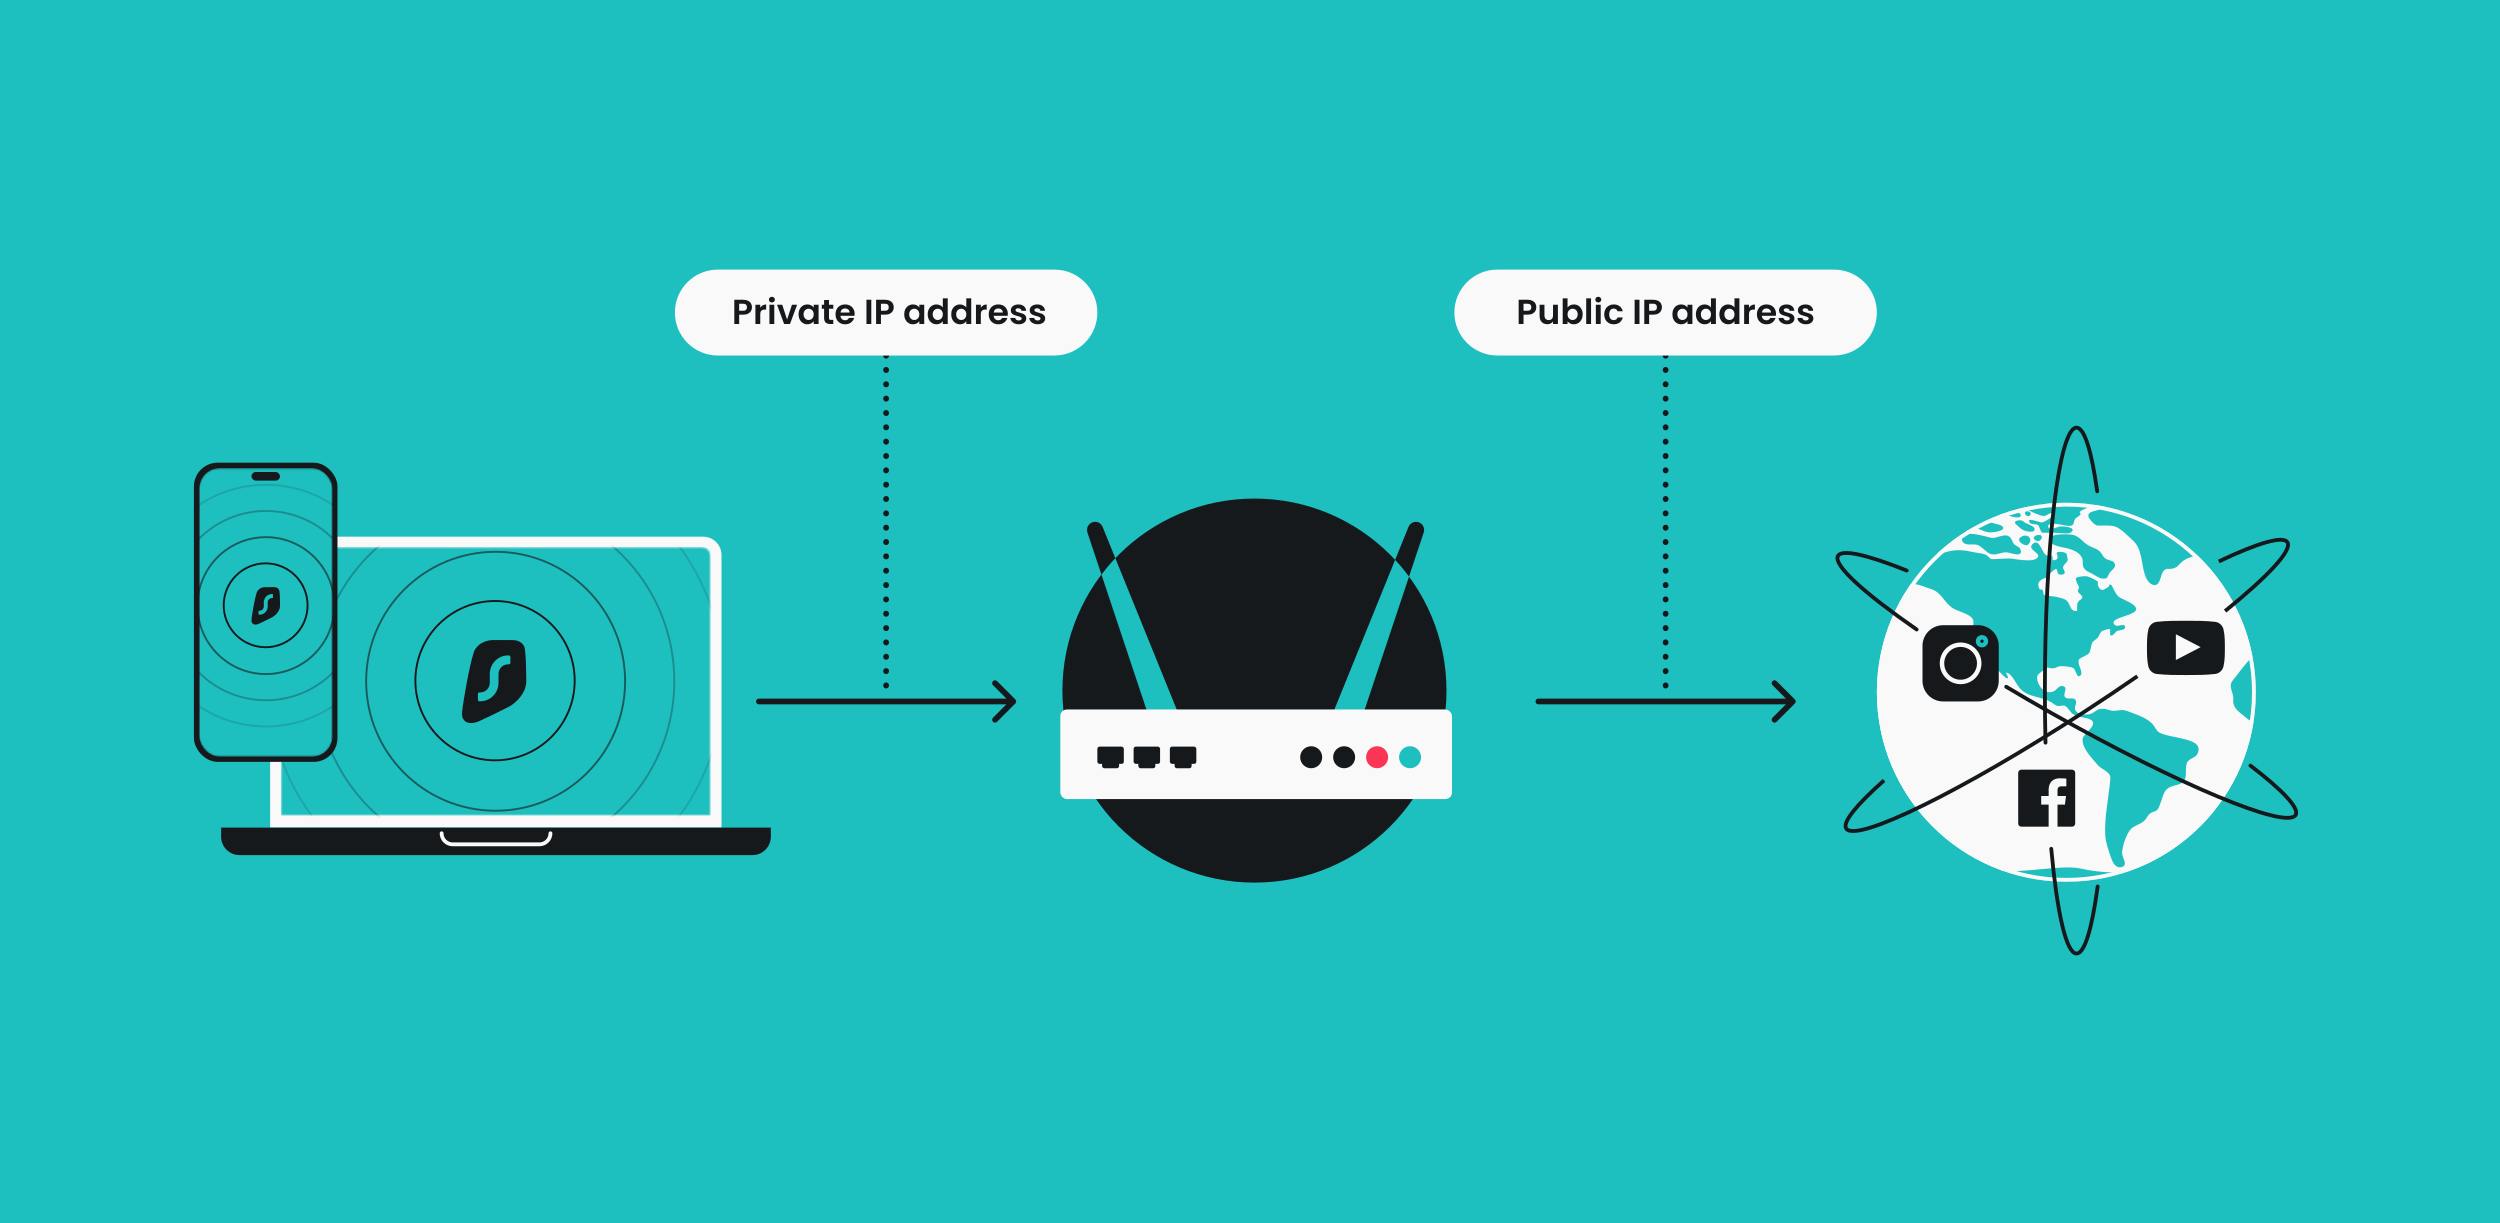 <svg width="1304" height="638" viewBox="0 0 1304 638" fill="none" xmlns="http://www.w3.org/2000/svg">
<rect x="0" y="0" width="1304" height="638" fill="#333333" stroke="none"/>
<rect width="1304" height="638" transform="matrix(1 0 0 -1 0 638)" fill="#1EBFBF"/>
<path d="M115.337 431.686H402.077V436.418C402.077 441.733 397.768 446.041 392.454 446.041H124.96C119.645 446.041 115.337 441.733 115.337 436.418V431.686Z" fill="#16191C"/>
<path d="M230.347 434.635V434.635C230.347 437.824 232.932 440.409 236.121 440.409H281.348C284.537 440.409 287.122 437.824 287.122 434.635V434.635" stroke="#F9F9F9" stroke-width="2" stroke-linecap="round"/>
<path d="M140.895 289.537C140.895 284.222 145.203 279.914 150.517 279.914H366.721C372.035 279.914 376.343 284.222 376.343 289.537V431.512H140.895V289.537Z" fill="#F9F9F9"/>
<mask id="mask0_520_750" style="mask-type:alpha" maskUnits="userSpaceOnUse" x="146" y="285" width="225" height="141">
<path d="M146.554 290.195C146.554 287.538 148.708 285.384 151.366 285.384H365.813C368.47 285.384 370.624 287.538 370.624 290.195V425.428H146.554V290.195Z" fill="#1EBFBF"/>
</mask>
<g mask="url(#mask0_520_750)">
<rect x="146.554" y="285.384" width="224.07" height="140.044" fill="#1EBFBF"/>
<path d="M266.452 333.862C267.519 333.89 268.526 333.911 269.338 334.058C271.04 334.498 272.642 335.443 273.476 337.333C273.476 337.333 273.663 337.669 273.799 338.638C273.935 339.606 274.142 342.294 274.142 342.294C274.428 346.758 274.459 351.401 274.504 355.776C274.431 357.488 273.962 359.097 273.251 360.568C271.513 364.163 268.329 366.934 265.934 368.376C260.007 371.446 254.275 374.181 249.424 376.383C244.287 378.342 241.956 376.376 241.183 374.042C241.027 373.407 240.972 372.753 240.996 372.149C240.996 372.149 241.043 370.701 241.399 368.324C241.754 365.946 244.373 348.826 247.185 340.05C247.895 338.023 250.541 334.215 256.836 333.862H266.452Z" fill="#16191C"/>
<path d="M265.402 341.873C265.859 341.873 266.229 342.25 266.229 342.716V345.667C266.229 346.133 265.859 346.511 265.402 346.511H264.988C262.246 346.511 260.023 348.776 260.023 351.57V356.103C260.023 361.458 255.763 365.8 250.507 365.8H250.093C249.636 365.8 249.266 365.423 249.266 364.957L249.266 362.005C249.266 361.54 249.636 361.162 250.093 361.162H250.507C253.249 361.162 255.472 358.897 255.472 356.103V351.57C255.472 346.214 259.733 341.873 264.988 341.873L265.402 341.873Z" fill="#1EBFBF"/>
<circle opacity="0.3" cx="258.519" cy="355.351" r="93.204" stroke="#16191C"/>
<circle opacity="0.15" cx="258.52" cy="355.35" r="118.875" stroke="#16191C"/>
<circle opacity="0.6" cx="258.52" cy="355.348" r="67.533" stroke="#16191C"/>
<circle cx="258.206" cy="355.033" r="41.548" stroke="#16191C"/>
</g>
<rect x="101.143" y="241.327" width="74.884" height="156.07" rx="12.419" fill="#16191C"/>
<mask id="mask1_520_750" style="mask-type:alpha" maskUnits="userSpaceOnUse" x="103" y="244" width="71" height="151">
<rect x="103.924" y="244.167" width="69.509" height="150.509" rx="10.565" fill="#D9D9D9"/>
</mask>
<g mask="url(#mask1_520_750)">
<rect x="103.924" y="244.167" width="69.509" height="150.509" rx="10.565" fill="#1EBFBF"/>
<path d="M142.492 306.234C142.967 306.247 143.415 306.256 143.777 306.322C144.535 306.521 145.248 306.947 145.619 307.8C145.619 307.8 145.703 307.951 145.763 308.388C145.824 308.825 145.916 310.038 145.916 310.038C146.043 312.052 146.057 314.146 146.077 316.119C146.045 316.892 145.836 317.618 145.519 318.281C144.745 319.903 143.327 321.153 142.261 321.803C139.622 323.188 137.07 324.422 134.909 325.415C132.622 326.299 131.584 325.412 131.24 324.359C131.17 324.073 131.146 323.778 131.157 323.505C131.157 323.505 131.178 322.852 131.336 321.78C131.494 320.707 132.66 312.984 133.912 309.026C134.228 308.111 135.407 306.393 138.21 306.234H142.492Z" fill="#16191C"/>
<path d="M142.024 309.848C142.228 309.848 142.393 310.018 142.393 310.228V311.559C142.393 311.769 142.228 311.94 142.024 311.94H141.84C140.619 311.94 139.629 312.962 139.629 314.222V316.267C139.629 318.683 137.732 320.641 135.392 320.641H135.207C135.004 320.641 134.839 320.471 134.839 320.261L134.839 318.929C134.839 318.719 135.004 318.549 135.207 318.549H135.392C136.613 318.549 137.602 317.527 137.602 316.267V314.222C137.602 311.806 139.5 309.848 141.84 309.848L142.024 309.848Z" fill="#1EBFBF"/>
<circle opacity="0.3" cx="138.723" cy="315.89" r="49.367" stroke="#16191C"/>
<circle opacity="0.15" cx="138.722" cy="315.888" r="63.029" stroke="#16191C"/>
<circle opacity="0.6" cx="138.721" cy="315.888" r="35.706" stroke="#16191C"/>
<circle cx="138.555" cy="315.722" r="21.877" stroke="#16191C"/>
</g>
<rect x="131.171" y="246.195" width="14.881" height="4.494" rx="2.247" fill="#16191C"/>
<circle cx="1077.81" cy="361.078" r="98.837" fill="#F9F9F9"/>
<mask id="mask2_520_750" style="mask-type:alpha" maskUnits="userSpaceOnUse" x="978" y="262" width="199" height="198">
<circle cx="1077.81" cy="361.077" r="98.837" fill="white"/>
</mask>
<g mask="url(#mask2_520_750)">
<path d="M1412.93 427.456C1412.49 425.717 1410.63 427.307 1409.7 427.009C1407.94 426.363 1408.49 424.922 1407.17 424.077C1406.84 423.878 1404.37 422.536 1405.31 424.425C1405.86 425.518 1406.73 426.76 1407.01 427.854C1407.23 428.848 1406.4 429.643 1406.84 430.587C1408.6 434.414 1410.02 430.289 1410.96 429.146C1411.45 428.5 1413.21 428.699 1412.93 427.456ZM1405.64 432.923C1403 432.177 1395.71 437.395 1400.48 438.737C1403.28 439.532 1402.89 438.141 1404.21 436.352C1404.65 435.755 1407.72 433.37 1405.64 432.923ZM1373.21 393.116C1372.72 392.321 1371.51 391.924 1371.02 391.178C1370.69 390.681 1371.13 389.638 1370.96 389.489C1370.58 389.041 1369.65 388.992 1369.48 388.843C1369.76 389.19 1367.84 387.203 1368.17 387.352C1366.3 386.358 1360.16 383.972 1358.02 384.817C1352.86 386.855 1355.82 384.32 1352.04 382.929C1351.49 382.73 1348.8 381.885 1348.91 383.127C1348.97 383.475 1351 384.569 1351.43 385.016C1351.65 385.215 1352.92 386.457 1352.92 386.507C1353.08 386.656 1353.13 387.103 1353.68 387.401C1354.18 387.699 1355.38 387.6 1355.99 387.749C1356.98 388.047 1359.17 388.793 1359.66 389.538C1360.05 390.085 1359.17 391.029 1359.06 390.979C1359.22 391.129 1359.88 391.625 1360.1 391.824C1359.77 391.526 1364.77 393.265 1364.49 393.365C1366.3 393.265 1366.19 391.526 1368.22 391.924C1369.15 392.122 1369.92 393.613 1371.13 394.061C1373.54 395.005 1374.31 394.955 1373.21 393.116ZM1339.75 367.473C1339.26 367.175 1336.29 366.281 1337.88 367.672C1338.87 368.318 1341.56 373.486 1341.61 369.958C1341.67 368.964 1340.68 368.07 1339.75 367.473ZM1337.23 373.288C1338.43 374.58 1342.55 377.661 1343.92 374.977C1346.33 370.306 1337.34 371.101 1337.23 373.288ZM1342.93 380.345C1342.77 379.848 1337.06 381.289 1336.95 381.587C1336.02 383.774 1334.87 385.364 1335.52 387.749C1337.01 392.719 1336.51 387.302 1337.44 387.053C1338.27 386.855 1339.53 389.787 1340.63 388.097C1341.18 387.252 1339.53 385.91 1339.09 385.165C1338.87 384.668 1340.02 384.32 1339.69 383.923C1339.64 383.873 1338.65 383.277 1338.71 383.426C1338.6 383.127 1336.9 383.972 1337.44 382.631C1337.94 381.537 1343.97 383.724 1342.93 380.345ZM1336.57 361.46C1335.96 361.361 1335.03 361.51 1334.87 362.106C1334.43 363.696 1334.04 368.368 1336.68 365.784C1336.46 365.982 1337.28 363.05 1337.34 363.249C1337.23 362.504 1338.32 361.758 1336.57 361.46ZM1334.48 354.254C1333.44 354.95 1333.39 357.783 1335.25 357.832C1336.95 357.832 1335.85 353.161 1334.48 354.254ZM1137.04 384.966C1133.97 384.221 1130.35 383.774 1127.44 382.631C1125.14 381.686 1124.86 380.742 1123.6 378.754C1120.91 374.679 1114.44 372.691 1109.72 370.952C1106.76 369.859 1105.88 370.604 1102.92 370.753C1100.56 370.902 1098.69 369.511 1096.17 369.71C1093.26 369.908 1092.5 371.996 1089.81 372.542C1087.78 372.94 1084.6 372.642 1083.22 371.35C1080.81 369.113 1083.94 366.976 1082.57 365.038C1081.41 363.448 1078.4 365.187 1077.08 363.597C1075.93 362.206 1078.56 359.025 1076.53 358.031C1074.34 356.938 1072.8 359.671 1071.7 360.317C1069.02 361.957 1066.22 360.764 1064.46 358.528C1063.37 357.137 1062.6 355.348 1062.54 353.608C1062.43 351.62 1064.35 350.875 1066 349.483C1067.37 348.39 1067.86 348.142 1068.3 348.191C1068.85 348.241 1069.34 348.788 1071.26 348.539C1073.02 348.34 1072.42 347.744 1074.56 347.496C1075.98 347.346 1080.32 347.694 1081.58 348.589C1082.9 349.533 1083.17 353.956 1085.09 352.415C1086.57 351.173 1084.76 348.241 1084.43 346.8C1083.72 343.57 1084.27 343.818 1087.39 342.178C1089.81 340.936 1089.92 340.787 1090.47 338.401C1091.23 334.873 1090.96 335.121 1093.59 333.183C1095.13 332.04 1094.91 330.5 1096.23 329.307C1096.56 329.058 1099.52 327.965 1100.07 328.114C1101.88 328.611 1099.9 328.81 1100.61 329.655C1100.83 329.903 1100.23 331.295 1101.22 331.494C1102.21 331.692 1103.36 329.704 1103.96 329.307C1105.39 328.462 1108.9 328.909 1108.41 326.772C1107.97 324.884 1104.51 327.269 1103.19 326.077C1097.38 320.809 1126.62 321.256 1107.91 312.758C1104.84 311.367 1104.56 311.069 1102.92 308.186C1102.7 307.838 1101.44 305.105 1101.11 305.055C1099.13 304.558 1100.89 305.503 1099.68 306.149C1097.93 307.093 1096.34 309.081 1094.69 306.248C1093.76 304.608 1094.42 304.161 1094.31 303.664C1094.25 303.316 1093.87 302.968 1092.28 302.173C1089.7 300.831 1088.6 300.285 1086.02 300.632C1082.4 301.129 1082.4 301.378 1083.17 303.614C1083.72 305.105 1084.21 305.204 1084.38 306.447C1084.49 307.143 1083.61 307.441 1083.88 308.534C1084.05 309.18 1085.31 310.075 1085.86 310.82C1086.02 311.019 1086.13 311.267 1086.13 311.466C1086.08 312.659 1084.76 312.758 1084.16 313.702C1082.95 315.641 1083.83 314.547 1083.39 316.982C1083.22 317.927 1084.1 318.473 1082.79 318.672C1080.26 319.07 1079.55 315.392 1078.84 314.348C1078.07 313.205 1077.3 312.659 1076.26 312.311C1075.27 311.913 1074.06 311.715 1072.53 311.317C1072.25 311.218 1071.59 311.168 1070.77 311.069C1069.07 310.87 1066.77 310.621 1066.44 310.423C1065.39 309.727 1066.11 308.882 1065.5 307.938C1065.5 307.888 1065.45 307.888 1065.45 307.838C1065.34 307.689 1065.23 307.59 1065.07 307.54C1064.57 307.341 1064.02 307.739 1063.75 307.143C1063.42 306.546 1063.26 306 1063.2 305.503C1062.98 303.962 1063.86 302.819 1065.56 301.925C1065.72 301.825 1068.03 301.08 1068.03 301.179C1068.14 301.03 1068.69 299.837 1068.52 299.937C1068.91 299.589 1071.76 296.557 1072.47 296.806C1073.51 297.203 1072.47 300.135 1075.32 299.738C1078.67 299.291 1075.87 297.054 1076.09 295.862C1076.37 294.222 1078.34 293.476 1078.56 291.936C1078.56 291.985 1077.9 288.805 1078.01 288.904C1077.03 287.761 1073.51 287.562 1072.86 288.208C1072.36 288.705 1074.56 291.439 1071.92 292.134C1069.62 292.731 1071.43 290.693 1069.89 289.6C1068.96 288.954 1068.47 290.147 1068.41 290.147C1067.97 289.898 1067.48 289.699 1066.77 289.153C1065.94 288.507 1065.23 286.469 1064.24 284.929C1063.2 283.189 1061.94 282.046 1060.07 283.885C1058.43 285.525 1060.35 286.867 1061.83 288.109C1063.26 289.351 1064.24 290.494 1061.23 291.836C1060.95 291.936 1060.62 292.035 1060.18 292.134C1057.66 292.532 1052.94 291.985 1051.02 291.637C1047.13 290.842 1042.74 291.787 1038.4 291.637C1038.51 291.637 1036.54 289.749 1036.04 289.451C1034.56 288.656 1031.77 288.507 1030.17 288.159C1024.63 286.916 1020.57 286.37 1015.09 287.96C1006.59 290.395 998.192 287.513 989.359 286.519C984.861 286.022 980.856 286.916 976.796 288.258C975.754 288.606 973.285 288.755 973.669 290.296C973.944 291.389 976.577 291.488 977.235 292.184C979.814 294.917 975.644 293.427 976.138 295.613C976.412 296.905 979.046 296.508 979.32 297.949C979.814 300.831 972.517 300.334 974.218 303.714C974.821 304.906 981.02 307.838 982.447 308.136C984.751 308.633 987.165 307.888 989.195 307.292C992.047 306.447 995.558 304.608 998.63 304.707C1001.15 304.757 1004.61 306.497 1007.08 307.192C1012.62 308.832 1013.66 313.702 1018.05 316.883C1020.9 318.92 1026.12 319.716 1028.47 322.2C1029.96 323.791 1029.19 325.58 1028.97 327.866C1028.75 330.102 1027.93 332.736 1028.97 334.724C1029.96 336.612 1031.93 338.501 1033.8 340.29C1034.67 341.135 1035.44 341.93 1036.15 342.675C1037.75 344.464 1045.92 354.403 1047.07 353.857C1048.44 353.161 1044.38 349.583 1047.68 351.272C1049.49 352.217 1051.63 356.491 1052.83 358.081C1054.75 360.615 1056.73 361.758 1059.14 362.603C1060.9 363.199 1062.87 363.647 1065.23 364.342C1067.37 364.989 1068.41 365.336 1070.22 366.479C1071.16 367.076 1071.98 367.871 1073.02 368.169C1074.23 368.517 1075.87 367.722 1077.03 368.169C1078.67 368.815 1079.6 371.35 1081.25 372.443C1083.55 373.983 1085.8 373.983 1088.27 374.58C1097.1 376.766 1086.63 382.332 1086.3 385.314C1085.75 390.035 1090.9 395.104 1093.87 398.682C1095.4 400.571 1097.1 401.068 1098.97 402.608C1101.16 404.397 1100.83 405.441 1100.61 407.826C1099.74 416.772 1097.65 426.413 1098.09 435.407C1098.31 439.582 1100.12 444.601 1101.6 448.627C1102.32 450.515 1104.07 453.149 1106.81 452.254C1110.22 451.111 1106.81 447.185 1106.87 444.949C1106.92 441.669 1109.12 434.761 1111.53 432.376C1113.34 430.587 1116.41 429.941 1118.28 428.251C1120.15 426.562 1120.04 424.971 1122.39 423.779C1123.82 423.083 1124.59 423.331 1125.58 421.99C1126.18 421.194 1126.4 420.051 1126.78 419.157C1127.66 417.119 1128.26 413.889 1129.75 412.15C1133.04 408.373 1139.18 410.758 1140.06 404.994C1140.39 402.757 1139.78 399.378 1140.99 397.39C1142.09 395.601 1145.22 395.204 1146.15 393.265C1149 387.401 1141.6 386.06 1137.04 384.966ZM1098.64 291.588C1096.56 290.395 1096.67 288.805 1094.96 287.364C1094.47 286.916 1093.81 286.569 1093.1 286.221C1091.73 285.575 1090.19 285.028 1089.04 284.332C1087.01 283.14 1085.42 281.052 1083.44 279.86C1082.84 279.512 1082.18 279.214 1081.52 279.064C1079.38 278.567 1070.22 278.17 1069.51 280.555C1069.4 280.754 1069.34 281.003 1069.29 281.201C1068.47 284.73 1076.15 285.376 1078.62 286.072C1081.69 286.966 1084.76 288.258 1086.02 291.041C1086.68 292.482 1086.02 294.42 1086.74 295.862C1087.67 297.75 1089.2 298.197 1091.18 299.191C1092.39 299.788 1093.92 300.931 1095.35 301.477C1095.62 301.577 1095.95 301.676 1096.17 301.726C1099.63 302.322 1099.08 300.732 1100.4 298.744C1101.05 297.75 1103.14 296.359 1103.19 295.066C1103.36 292.184 1100.56 292.681 1098.64 291.588ZM1063.75 279.064C1061.72 278.717 1059.42 280.704 1061.88 281.947C1064.63 283.338 1066.33 279.064 1063.75 279.064ZM1054.42 279.909C1050.53 282.046 1056.78 285.326 1057.71 284.183C1060.68 281.798 1058.1 277.921 1054.42 279.909ZM1053.76 286.32C1053.33 285.177 1051.41 284.779 1050.64 283.935C1049.43 282.593 1049.32 280.257 1047.35 279.512C1044.66 278.468 1041.31 281.052 1038.57 280.506C1035.72 279.909 1021.29 275.288 1023.48 281.996C1024.52 285.127 1029.08 283.438 1031.44 284.233C1034.18 285.177 1035.83 288.208 1038.46 289.004C1041.31 289.848 1043.94 287.811 1046.91 288.109C1048.99 288.358 1055.74 291.19 1053.76 286.32ZM1044.22 274.343C1043.07 273.399 1036.98 272.405 1035.11 271.709C1033.08 270.914 1032.81 270.716 1030.89 271.113C1030.17 271.262 1025.29 273.101 1028.2 274.194C1031 275.238 1034.51 277.375 1037.47 277.673C1039.72 277.872 1047.18 276.778 1044.22 274.343ZM1042.96 269.026C1042.63 265.945 1035.61 268.628 1037.42 270.467C1038.73 271.511 1043.18 271.014 1042.96 269.026ZM1061.06 275.437C1060.57 274.244 1057.55 273.349 1056.45 272.753C1055.36 272.107 1055.14 271.362 1053.55 271.362C1052.45 271.362 1049.81 271.908 1051.57 273.449C1052.94 274.691 1054.15 276.083 1055.85 276.729C1057.5 277.375 1062.16 278.12 1061.06 275.437ZM1098.31 257.993C1095.18 257.198 1091.89 256.602 1088.71 256.055C1085.09 255.409 1082.29 256.204 1078.67 256.85C1075.11 257.496 1071.48 258.093 1067.92 258.739C1066.16 259.037 1064.02 258.789 1064.79 260.379C1066.55 264.007 1076.81 260.975 1077.52 262.416C1078.45 264.205 1071.16 264.305 1070.66 264.255C1067.48 263.858 1064.85 261.82 1061.99 261.075C1060.51 260.677 1055.03 261.422 1055.36 263.311C1055.74 265.497 1060.84 267.585 1062.87 268.28C1064.13 268.678 1065.29 269.274 1066.49 269.125C1067.42 269.026 1070.11 266.74 1070.77 267.883C1071.7 269.473 1065.94 272.455 1065.01 272.554C1064.41 272.604 1056.29 269.423 1058.76 272.654C1059.69 273.896 1061.99 273.051 1063.09 273.946C1063.97 274.642 1064.3 277.872 1065.39 277.872H1071.59C1073.08 277.872 1078.78 278.717 1079.93 277.872C1084.05 275.039 1076.04 274.294 1074.01 274.691C1072.64 274.989 1069.18 277.027 1068.41 274.94C1067.64 272.803 1071.43 273.25 1072.69 273.3C1074.61 273.399 1078.89 274.791 1080.54 274.145C1081.96 273.598 1081.47 272.107 1082.35 270.765C1083 269.771 1084.71 269.274 1085.2 268.231C1085.36 267.883 1084.82 267.088 1084.65 267.137C1085.42 266.243 1087.17 265.547 1088.87 264.802C1091.18 263.758 1098.64 261.422 1100.23 259.782C1101.6 258.192 1100.23 258.49 1098.31 257.993ZM1053.71 268.032C1052.5 265.994 1045.65 266.839 1047.78 268.926C1049.1 269.622 1055.52 271.063 1053.71 268.032ZM1056.4 268.33C1057.22 269.523 1058.81 269.573 1059.2 268.181C1059.69 266.442 1055.19 265.895 1056.4 268.33ZM1160.36 261.572C1160.3 256.652 1129.42 255.608 1124.64 256.403C1117.51 257.546 1108.35 257.447 1102.64 261.472C1099.41 263.758 1097.21 265.199 1093.26 266.342C1091.34 266.939 1088.93 267.137 1089.31 269.374C1089.53 270.616 1092.61 274.095 1094.09 274.145C1096.94 274.244 1100.78 273.747 1103.47 274.741C1106.59 275.934 1110 279.661 1112.41 281.798C1117.29 286.072 1116.91 293.824 1118.66 299.44C1119.27 301.378 1120.58 304.409 1123.05 305.055C1127.06 306.099 1126.73 299.589 1128.59 297.7C1130.07 296.16 1131.01 297.005 1133.04 296.607C1135.12 296.16 1135.67 295.514 1137.04 294.073C1139.46 291.439 1141.87 290.892 1145.49 289.699C1150.26 288.109 1155.15 281.201 1154.27 276.381C1153.72 273.3 1149.71 269.821 1152.02 267.088C1153.66 265.299 1160.36 264.354 1160.36 261.572ZM1402.23 288.358C1398.17 287.016 1394.88 285.028 1391.1 286.767C1387.37 288.457 1383.91 288.656 1379.41 287.91C1375.19 287.215 1373.93 283.587 1370.31 281.847C1366.79 280.158 1361.09 281.201 1357.36 281.201C1355.55 281.201 1353.96 281.003 1352.42 281.748C1350.28 282.792 1349.9 284.978 1347.21 285.276C1345.73 285.426 1342.22 284.531 1340.79 284.034C1337.66 282.841 1338.87 281.201 1336.73 279.462C1335.8 278.717 1332.18 277.971 1331.08 278.071C1328.39 278.319 1328.56 280.754 1325.76 280.754C1324.66 280.754 1320.82 279.611 1319.89 279.015C1316.38 276.629 1320.33 276.431 1320.55 274.244C1320.93 270.566 1314.02 271.213 1311.5 271.014C1307.6 270.716 1302.61 269.523 1298.77 270.02C1294.93 270.517 1291.03 273.399 1287.69 274.989C1286.59 275.536 1284.45 276.132 1283.57 276.977C1282.09 278.418 1282.26 279.661 1280.23 280.853C1279.07 281.549 1276.61 282.99 1275.18 283.04C1272.93 283.14 1271.83 281.549 1269.58 281.698C1268.1 281.798 1265.08 283.189 1263.88 283.935C1263.27 284.283 1262.62 284.283 1262.12 284.829C1261.24 285.773 1261.96 287.562 1260.53 288.208C1258.94 288.904 1256.2 287.215 1254.55 287.115C1251.64 286.966 1251.92 288.556 1249.61 289.451C1246.6 290.594 1242.65 289.55 1239.57 290.842C1235.63 292.532 1232.39 296.657 1228.22 297.8C1226.96 298.148 1225.2 298.446 1224.27 296.905C1222.57 294.023 1227.51 294.917 1228.77 293.725C1230.96 291.637 1226.46 290.196 1223.78 289.202C1223.39 289.053 1223.06 288.904 1222.73 288.805C1219.77 287.513 1214.45 283.935 1211.21 283.786C1207.7 283.636 1202.98 287.861 1200.24 289.401C1198.54 290.345 1197.11 291.141 1195.8 292.134C1194.86 292.78 1194.04 293.576 1193.22 294.52C1191.35 296.607 1185.65 300.831 1185.37 303.614C1185.26 304.658 1187.07 307.391 1188.12 307.938C1190.48 309.23 1191.24 307.043 1193.55 307.341C1196.4 307.739 1196.89 314.945 1201.34 310.77C1202.11 310.025 1203.26 306.944 1203.37 305.95C1203.59 304.161 1202.11 302.521 1202.76 300.831C1203.04 300.135 1205.07 297.999 1207.15 296.706C1208.85 295.613 1210.5 295.116 1211.21 296.309C1211.27 296.359 1211.27 296.458 1211.32 296.508C1212.09 299.042 1202.71 302.322 1209.4 304.757C1210.72 305.254 1214.23 303.564 1215.22 305.105C1216.59 307.192 1212.15 306.795 1211.32 307.59C1210.17 308.733 1211.1 310.124 1209.35 311.267C1207.54 312.46 1204.46 313.454 1202.33 314.05C1199.14 314.945 1195.63 313.702 1192.45 314.299C1189.27 314.895 1186.2 317.479 1183.78 319.268C1182.19 320.411 1179.94 321.654 1179.5 323.592C1179.01 325.977 1182.14 327.866 1180.38 330.102C1179.12 331.692 1177.09 330.45 1175.28 331.195C1173.19 332.04 1175.53 336.165 1177.12 338.202C1179.09 340.787 1181.59 340.24 1183.73 338.202C1185.32 336.662 1184.06 333.929 1186.03 332.189C1187.24 331.096 1190.26 329.754 1191.85 329.506C1195.25 328.959 1195.3 330.897 1197.11 332.736C1197.77 333.432 1201.01 336.314 1201.94 336.413C1207.04 336.91 1199.75 330.251 1199.53 328.86C1199.42 328.313 1199.75 326.673 1200.35 326.375C1201.83 325.679 1201.5 326.574 1202.33 327.418C1203.31 328.412 1204.19 330.45 1205.29 331.643C1206.82 333.382 1209.62 338.898 1211.65 339.047C1213.68 339.196 1213.08 336.513 1214.78 336.761C1216.2 336.96 1216.97 339.992 1219.11 340.439C1220.98 340.787 1223.01 339.445 1224.93 339.793C1227.67 340.339 1229.15 343.122 1227.73 345.359C1226.02 347.993 1220.48 346.8 1217.3 346.253C1215.49 345.955 1212.8 345.06 1210.99 345.21C1208.14 345.458 1207.81 347.694 1204.63 347.098C1202.71 346.75 1199.47 345.557 1197.83 344.514C1195.47 343.073 1197.06 343.669 1196.29 341.532C1195.58 339.594 1196.07 340.041 1193.66 339.892C1191.24 339.743 1188.61 340.19 1186.2 340.339C1180.82 340.687 1175.77 341.234 1172.32 345.21C1170.23 347.595 1168.31 350.129 1166.39 352.664C1165.51 353.857 1163.98 355.298 1163.65 356.789C1163.1 359.273 1165.13 361.957 1164.86 364.641C1164.42 369.411 1167.76 371.151 1171.55 374.331C1175.06 377.263 1177.31 378.009 1181.92 377.959C1183.62 377.959 1185.04 377.909 1186.64 377.412C1188.28 376.916 1189.82 375.375 1191.68 375.673C1192.83 375.872 1194.32 377.512 1195.52 377.959C1198.1 378.903 1197.72 377.412 1198.59 380.046C1199.14 381.786 1198.59 383.624 1199.31 385.364C1199.91 386.855 1201.23 388.395 1202.05 389.737C1204.68 393.911 1204.14 395.054 1203.31 399.477C1202.6 403.205 1205.07 404.894 1205.95 408.423C1206.38 410.212 1205.89 411.951 1206.82 413.69C1207.59 415.181 1209.24 416.622 1210.33 418.014C1213.13 421.443 1214.01 423.282 1218.73 423.431C1223.94 423.58 1225.2 423.033 1227.89 419.256C1228.99 417.716 1229.54 416.821 1229.92 415.032C1230.47 412.647 1230.47 412.846 1232.22 411.255C1234.25 409.367 1233.27 409.069 1233.76 406.733C1234.14 404.845 1235.19 404.099 1236.61 402.708C1239.47 399.925 1239.96 397.738 1239.08 393.713C1238.75 392.272 1237.6 391.228 1237.22 389.886C1236.56 387.501 1237.71 386.904 1239.19 385.364C1241.82 382.631 1245.94 380.195 1247.47 376.766C1248.24 375.077 1248.68 372.095 1247.04 370.654C1245.01 368.914 1241.5 369.958 1238.97 368.268C1235.9 366.231 1233.92 365.038 1232.39 361.858C1231.95 360.913 1226.74 351.422 1227.4 351.024C1227.94 350.726 1234.58 357.733 1235.3 358.627C1237.71 361.659 1238.97 367.523 1244.02 367.523C1246.87 367.523 1252.85 365.436 1254.88 363.945C1257.84 361.808 1259.38 356.341 1254.94 354.205C1252.25 352.912 1252.58 355.049 1250.22 355.397C1247.69 355.745 1246.87 353.558 1245.72 351.62C1245.06 350.477 1243.2 348.291 1245.72 347.943C1247.26 347.744 1248.9 351.173 1250.6 351.62C1252.52 352.117 1254.11 351.223 1256.03 352.018C1258.72 353.062 1258.67 353.708 1261.9 353.708C1267.11 353.708 1268.93 354.95 1272.49 358.876C1274.9 361.51 1276.39 364.839 1278.14 367.871C1280.39 371.697 1281.87 374.53 1284.51 369.71C1286.54 366.032 1287.96 364.492 1291.42 361.907C1292.95 360.764 1294.76 358.727 1296.63 358.031C1299.04 357.087 1299.32 357.733 1300.58 359.92C1301.95 362.355 1301.57 362.454 1303.98 363.597C1304.8 363.995 1305.57 363.349 1306.5 364.044C1307.22 364.591 1307.6 366.728 1307.77 367.424C1308.59 370.803 1308.42 373.586 1310.84 376.617C1311.72 377.711 1313.14 379.897 1314.68 378.357C1315.83 377.164 1313.31 374.282 1312.54 373.288C1311.88 372.443 1308.97 370.207 1311.44 369.511C1313.69 368.865 1314.18 372.84 1316.16 373.139C1319.51 373.586 1323.35 367.076 1321.43 364.492C1320.38 363.05 1317.42 363.15 1317.26 361.063C1317.04 357.981 1321.1 360.069 1322.63 360.019C1325.65 359.969 1331.47 355.894 1333.11 353.857C1334.81 351.769 1335.69 346.601 1335.03 343.917C1334.54 341.83 1332.67 340.836 1333.22 338.6C1333.82 336.215 1336.35 335.767 1338.65 336.91C1340.57 337.805 1340.9 340.588 1342.77 341.035C1347.37 342.128 1343.21 337.407 1343.04 336.413C1342.82 335.022 1343.7 332.885 1345.13 332.04C1346.83 331.046 1349.29 332.239 1351 331.444C1353.52 330.251 1356.04 324.437 1356.7 321.952C1357.03 320.759 1357.08 318.523 1356.59 317.38C1355.71 315.293 1352.48 315.144 1352.97 312.858C1353.46 310.522 1358.51 307.391 1360.92 306.993C1365.09 306.298 1368.5 307.739 1372.12 305.652C1373.43 304.857 1381.39 298.794 1382.48 303.515C1383.2 306.745 1375.3 308.981 1374.75 312.361C1374.31 315.193 1376.18 320.71 1379.63 318.573C1382.7 316.684 1385.23 312.709 1385.83 309.528C1386.54 305.602 1389.78 306 1393.73 304.608C1395.76 303.912 1397.74 302.72 1399.82 302.223C1401.03 301.925 1402.62 302.272 1403.72 301.875C1405.58 301.179 1411.18 296.11 1411.89 294.371C1413.59 290.544 1405.2 289.351 1402.23 288.358ZM1235.63 334.326C1233.49 335.419 1227.94 333.133 1225.48 332.935C1221.58 332.637 1217.47 333.034 1219.77 328.412C1220.7 326.524 1221.2 326.126 1223.5 325.729C1225.26 325.431 1229.54 325.282 1230.14 327.319C1230.85 329.406 1240.51 331.841 1235.63 334.326ZM1247.42 339.842C1243.85 339.842 1244.46 335.32 1243.31 333.084C1241.99 330.599 1239.68 327.021 1244.62 326.723C1246.49 326.574 1247.8 327.766 1248.57 329.307C1248.79 329.704 1248.96 330.102 1249.07 330.549C1249.34 331.394 1249.5 332.289 1249.56 333.084C1249.78 335.32 1251.21 339.842 1247.42 339.842ZM1246.93 399.03C1244.68 401.416 1243.63 402.807 1243.31 406.037C1243.09 408.572 1243.85 413.69 1248.19 411.504C1250.49 410.361 1250.88 405.54 1251.37 403.403C1251.86 401.217 1250.49 395.253 1246.93 399.03ZM1314.51 382.581C1314.29 382.481 1306.67 378.257 1309.03 381.736C1310.29 383.575 1318.68 393.564 1319.45 387.053C1319.73 384.718 1316.65 383.823 1314.51 382.581ZM1321.37 389.041C1320.49 392.073 1327.57 394.259 1329.55 392.47C1333.66 388.793 1322.8 385.712 1321.37 389.041ZM1333.6 378.257C1333.28 376.766 1334.37 374.679 1332.62 373.735C1330.09 372.393 1329.71 375.027 1328.94 376.518C1328.17 378.059 1327.73 378.903 1326.03 379.848C1324.99 380.444 1321.21 380.742 1322.96 382.78C1324.66 384.718 1328.23 388.644 1331.52 387.451C1332.78 387.004 1333.88 383.972 1334.26 382.978C1335.14 380.543 1334.1 380.643 1333.6 378.257ZM1379.91 412.697C1379.08 408.423 1373.87 406.832 1370.74 403.702C1369.32 402.26 1368.28 399.08 1366.52 398.136C1361.8 395.601 1364.38 401.068 1361.97 402.31C1358.02 404.348 1357.8 397.887 1357.03 396.744C1355 393.812 1351.11 396.347 1349.4 397.887C1347.05 399.974 1345.34 399.229 1342.99 400.62C1341.18 401.664 1340.52 404.447 1338.27 405.292C1336.46 405.938 1333.28 406.485 1331.9 407.677C1330.09 409.267 1331.36 411.454 1331.96 413.641C1332.56 415.976 1332.84 419.157 1334.04 421.294C1335.42 423.729 1336.95 423.232 1339.75 423.232C1342.22 423.232 1343.59 423.182 1345.73 422.387C1348.69 421.244 1350.28 419.207 1353.57 420.499C1354.73 420.946 1355.66 422.188 1356.87 422.487C1357.96 422.785 1358.62 422.288 1359.5 422.387C1363.78 422.735 1361.91 424.922 1364.71 427.406C1367.84 430.189 1374.53 428.202 1376.78 425.568C1380.07 421.791 1380.89 417.567 1379.91 412.697Z" fill="#1EBFBF"/>
<path d="M1174.84 453.095C1154.94 449.243 1157.5 453.095 1133.11 453.095C1117.55 454.277 1102.93 456.947 1085.6 453.095C1073.16 450.331 1052.86 457.589 1021.4 453.095C989.942 448.601 999.572 453.738 967.472 447.96C935.371 442.182 931.519 469.146 954.631 472.356C977.743 475.566 1101.65 476.849 1249.95 477.491C1398.25 478.133 1407.24 462.083 1395.69 456.947C1384.13 451.811 1341.76 460.157 1319.29 453.095C1296.82 446.033 1264.72 462.725 1236.47 453.095C1208.22 443.465 1194.74 456.947 1174.84 453.095Z" fill="#1EBFBF"/>
</g>
<path d="M1175.65 361.078C1175.65 415.112 1131.84 458.915 1077.81 458.915C1023.78 458.915 979.972 415.112 979.972 361.078C979.972 307.044 1023.78 263.241 1077.81 263.241C1103.86 263.241 1127.54 273.424 1145.07 290.029C1163.9 307.862 1175.65 333.098 1175.65 361.078Z" stroke="#F9F9F9" stroke-width="2"/>
<path d="M994.542 297.595C974.174 289.427 960.76 286.272 958.675 289.956C956.021 294.647 972.333 309.379 999.732 328.347M1173.83 399.332C1190.42 412.043 1199.46 421.483 1197.43 425.066C1192.94 433.003 1135.85 409.192 1069.92 371.883C1061.83 367.303 1053.98 362.733 1046.44 358.225" stroke="#16191C" stroke-width="2" stroke-linecap="round"/>
<path d="M1094.14 462.4C1091.22 484.15 1087.36 497.377 1083.12 497.377C1077.73 497.377 1072.95 475.925 1069.93 442.738M1093.9 256.255C1091.01 235.557 1087.24 223.042 1083.12 223.042C1074 223.042 1066.61 284.454 1066.61 360.21C1066.61 369.508 1066.72 378.591 1066.93 387.37" stroke="#16191C" stroke-width="2" stroke-linecap="round"/>
<path d="M1157.32 292.851C1177.41 283.306 1190.79 279.255 1193.11 282.832C1195.81 286.987 1183.03 300.575 1160.62 318.73M982.727 407.052C968.402 419.724 960.866 428.905 962.997 432.189C967.963 439.839 1023.5 412.606 1087.04 371.362C1096.73 365.075 1106.04 358.826 1114.86 352.721" stroke="#16191C" stroke-width="2"/>
<path d="M1159.79 328.345C1159.29 326.184 1157.53 324.59 1155.4 324.352C1150.36 323.79 1145.26 323.787 1140.18 323.79C1135.11 323.787 1130.01 323.79 1124.97 324.352C1122.84 324.59 1121.08 326.184 1120.58 328.345C1119.87 331.423 1119.86 334.782 1119.86 337.95C1119.86 341.118 1119.86 344.477 1120.57 347.554C1121.07 349.714 1122.83 351.308 1124.96 351.546C1130 352.109 1135.1 352.112 1140.18 352.109C1145.25 352.112 1150.35 352.109 1155.39 351.546C1157.52 351.309 1159.28 349.714 1159.78 347.554C1160.49 344.476 1160.49 341.118 1160.49 337.95C1160.49 334.782 1160.5 331.423 1159.79 328.345ZM1134.93 344.256C1134.93 339.762 1134.93 335.314 1134.93 330.819C1139.24 333.066 1143.52 335.298 1147.85 337.559C1143.53 339.799 1139.25 342.017 1134.93 344.256Z" fill="#16191C"/>
<path d="M1031.78 326.103H1013.53C1007.6 326.103 1002.77 330.933 1002.77 336.87V355.114C1002.77 361.051 1007.6 365.882 1013.53 365.882H1031.78C1037.72 365.882 1042.55 361.051 1042.55 355.114V336.87C1042.55 330.933 1037.72 326.103 1031.78 326.103ZM1022.66 356.869C1016.66 356.869 1011.78 351.99 1011.78 345.992C1011.78 339.994 1016.66 335.115 1022.66 335.115C1028.65 335.115 1033.53 339.994 1033.53 345.992C1033.53 351.99 1028.65 356.869 1022.66 356.869ZM1033.79 337.68C1032.02 337.68 1030.58 336.239 1030.58 334.466C1030.58 332.694 1032.02 331.252 1033.79 331.252C1035.57 331.252 1037.01 332.694 1037.01 334.466C1037.01 336.239 1035.57 337.68 1033.79 337.68ZM1022.66 337.447C1017.94 337.447 1014.11 341.28 1014.11 345.992C1014.11 350.703 1017.94 354.537 1022.66 354.537C1027.37 354.537 1031.2 350.703 1031.2 345.992C1031.2 341.28 1027.37 337.447 1022.66 337.447ZM1033.79 333.584C1033.31 333.584 1032.91 333.98 1032.91 334.466C1032.91 334.953 1033.31 335.348 1033.79 335.348C1034.28 335.348 1034.68 334.953 1034.68 334.466C1034.68 333.98 1034.28 333.584 1033.79 333.584Z" fill="#16191C"/>
<path d="M1080.77 401.469H1054.33C1053.43 401.469 1052.69 402.203 1052.69 403.11V429.552C1052.69 430.459 1053.43 431.194 1054.33 431.194H1068.57V419.683H1064.69V415.196H1068.57V411.887C1068.57 408.049 1070.91 405.957 1074.34 405.957C1075.98 405.957 1077.39 406.08 1077.8 406.133V410.146L1075.42 410.147C1073.56 410.147 1073.2 411.032 1073.2 412.331V415.195H1077.64L1077.06 419.681H1073.2V431.193H1080.77C1081.68 431.193 1082.42 430.457 1082.42 429.552V403.109C1082.42 402.203 1081.68 401.469 1080.77 401.469Z" fill="#16191C"/>
<circle cx="654.325" cy="360.21" r="100.164" fill="#16191C"/>
<path fill-rule="evenodd" clip-rule="evenodd" d="M613.435 369.239L575.122 274.822C574.474 273.226 572.924 272.182 571.202 272.182C568.315 272.182 566.276 275.011 567.19 277.75L599.421 374.413C600.438 377.464 603.294 379.522 606.51 379.522C611.813 379.522 615.428 374.153 613.435 369.239ZM696.366 369.239L734.679 274.822C735.327 273.226 736.877 272.182 738.599 272.182C741.486 272.182 743.525 275.011 742.611 277.75L710.38 374.413C709.363 377.464 706.507 379.522 703.291 379.522C697.988 379.522 694.373 374.153 696.366 369.239Z" fill="#16191C"/>
<path fill-rule="evenodd" clip-rule="evenodd" d="M734.941 300.754L710.38 374.413C709.362 377.464 706.507 379.522 703.291 379.522C697.988 379.522 694.372 374.153 696.366 369.24L727.698 292.025C730.272 294.793 732.691 297.707 734.941 300.754ZM581.755 291.17C579.185 293.871 576.763 296.715 574.505 299.69L599.421 374.413C600.438 377.464 603.293 379.522 606.51 379.522C611.812 379.522 615.428 374.153 613.434 369.24L581.755 291.17Z" fill="#1EBFBF"/>
<rect x="553.058" y="370.069" width="204.301" height="46.72" rx="3.434" fill="#F9F9F9"/>
<rect x="572.382" y="389.444" width="13.804" height="8.995" rx="1.145" fill="#16191C"/>
<rect x="574.847" y="394.224" width="8.874" height="6.491" rx="1.145" fill="#16191C"/>
<rect x="591.292" y="389.444" width="13.804" height="8.995" rx="1.145" fill="#16191C"/>
<rect x="593.758" y="394.224" width="8.874" height="6.491" rx="1.145" fill="#16191C"/>
<rect x="610.203" y="389.444" width="13.804" height="8.995" rx="1.145" fill="#16191C"/>
<rect x="612.668" y="394.224" width="8.874" height="6.491" rx="1.145" fill="#16191C"/>
<circle cx="735.489" cy="394.974" r="5.741" fill="#1EBFBF"/>
<circle cx="718.297" cy="394.974" r="5.741" fill="#FA3556"/>
<circle cx="701.105" cy="394.974" r="5.741" fill="#16191C"/>
<circle cx="683.913" cy="394.974" r="5.741" fill="#16191C"/>
<path d="M395.845 364.382C395.016 364.382 394.345 365.053 394.345 365.882C394.345 366.71 395.016 367.382 395.845 367.382V364.382ZM529.611 366.942C530.197 366.356 530.197 365.407 529.611 364.821L520.065 355.275C519.479 354.689 518.529 354.689 517.944 355.275C517.358 355.861 517.358 356.811 517.944 357.396L526.429 365.882L517.944 374.367C517.358 374.953 517.358 375.902 517.944 376.488C518.529 377.074 519.479 377.074 520.065 376.488L529.611 366.942ZM395.845 367.382H528.55V364.382H395.845V367.382Z" fill="#16191C"/>
<path d="M462.197 185.435L462.197 362.939" stroke="#16191C" stroke-width="3" stroke-linecap="round" stroke-linejoin="round" stroke-dasharray="0.11 7.37"/>
<path d="M374.419 140.623L549.976 140.623C562.351 140.623 572.382 150.654 572.382 163.029C572.382 175.403 562.351 185.435 549.976 185.435L374.419 185.435C362.044 185.435 352.013 175.403 352.013 163.029C352.013 150.654 362.044 140.623 374.419 140.623Z" fill="#F9F9F9"/>
<path d="M392.222 160.265C392.222 160.941 392.059 161.574 391.733 162.164C391.42 162.755 390.919 163.232 390.232 163.593C389.557 163.955 388.7 164.136 387.663 164.136H385.547V168.984H383.015V156.358H387.663C388.64 156.358 389.472 156.527 390.16 156.865C390.847 157.202 391.359 157.667 391.697 158.258C392.047 158.848 392.222 159.518 392.222 160.265ZM387.555 162.092C388.254 162.092 388.773 161.935 389.11 161.622C389.448 161.296 389.617 160.844 389.617 160.265C389.617 159.035 388.93 158.42 387.555 158.42H385.547V162.092H387.555ZM396.552 160.519C396.877 159.988 397.299 159.572 397.818 159.27C398.348 158.969 398.951 158.818 399.627 158.818V161.477H398.957C398.161 161.477 397.559 161.664 397.149 162.038C396.751 162.412 396.552 163.063 396.552 163.991V168.984H394.019V158.963H396.552V160.519ZM402.616 157.769C402.17 157.769 401.796 157.631 401.495 157.353C401.206 157.064 401.061 156.708 401.061 156.286C401.061 155.864 401.206 155.514 401.495 155.237C401.796 154.948 402.17 154.803 402.616 154.803C403.063 154.803 403.43 154.948 403.72 155.237C404.021 155.514 404.172 155.864 404.172 156.286C404.172 156.708 404.021 157.064 403.72 157.353C403.43 157.631 403.063 157.769 402.616 157.769ZM403.864 158.963V168.984H401.332V158.963H403.864ZM410.545 166.65L413.077 158.963H415.772L412.064 168.984H408.989L405.299 158.963H408.012L410.545 166.65ZM416.543 163.937C416.543 162.924 416.742 162.026 417.14 161.242C417.55 160.458 418.099 159.855 418.786 159.433C419.485 159.011 420.263 158.8 421.119 158.8C421.867 158.8 422.518 158.951 423.073 159.252C423.639 159.554 424.092 159.934 424.429 160.392V158.963H426.98V168.984H424.429V167.518C424.104 167.989 423.651 168.381 423.073 168.694C422.506 168.996 421.849 169.146 421.101 169.146C420.257 169.146 419.485 168.929 418.786 168.495C418.099 168.061 417.55 167.452 417.14 166.668C416.742 165.872 416.543 164.962 416.543 163.937ZM424.429 163.973C424.429 163.358 424.309 162.834 424.067 162.4C423.826 161.953 423.501 161.616 423.091 161.387C422.681 161.146 422.241 161.025 421.77 161.025C421.3 161.025 420.866 161.14 420.468 161.369C420.07 161.598 419.745 161.935 419.491 162.382C419.25 162.816 419.13 163.334 419.13 163.937C419.13 164.54 419.25 165.071 419.491 165.529C419.745 165.975 420.07 166.319 420.468 166.56C420.878 166.801 421.312 166.922 421.77 166.922C422.241 166.922 422.681 166.807 423.091 166.578C423.501 166.337 423.826 165.999 424.067 165.565C424.309 165.119 424.429 164.588 424.429 163.973ZM432.401 161.043V165.891C432.401 166.228 432.479 166.475 432.636 166.632C432.805 166.777 433.082 166.849 433.468 166.849H434.644V168.984H433.052C430.918 168.984 429.851 167.946 429.851 165.872V161.043H428.657V158.963H429.851V156.485H432.401V158.963H434.644V161.043H432.401ZM445.78 163.756C445.78 164.118 445.756 164.444 445.708 164.733H438.383C438.443 165.456 438.696 166.023 439.142 166.433C439.588 166.843 440.137 167.048 440.788 167.048C441.729 167.048 442.398 166.644 442.796 165.836H445.527C445.238 166.801 444.683 167.597 443.863 168.224C443.043 168.839 442.036 169.146 440.842 169.146C439.878 169.146 439.01 168.935 438.238 168.513C437.478 168.079 436.881 167.47 436.447 166.686C436.025 165.903 435.814 164.998 435.814 163.973C435.814 162.936 436.025 162.026 436.447 161.242C436.869 160.458 437.46 159.855 438.22 159.433C438.979 159.011 439.854 158.8 440.842 158.8C441.795 158.8 442.645 159.005 443.393 159.415C444.153 159.825 444.737 160.41 445.147 161.17C445.569 161.917 445.78 162.779 445.78 163.756ZM443.158 163.033C443.146 162.382 442.91 161.863 442.452 161.477C441.994 161.079 441.433 160.88 440.77 160.88C440.143 160.88 439.613 161.073 439.178 161.459C438.756 161.833 438.497 162.357 438.401 163.033H443.158ZM454.471 156.358V168.984H451.939V156.358H454.471ZM466.179 160.265C466.179 160.941 466.017 161.574 465.691 162.164C465.378 162.755 464.877 163.232 464.19 163.593C463.515 163.955 462.658 164.136 461.621 164.136H459.505V168.984H456.973V156.358H461.621C462.598 156.358 463.43 156.527 464.117 156.865C464.805 157.202 465.317 157.667 465.655 158.258C466.005 158.848 466.179 159.518 466.179 160.265ZM461.513 162.092C462.212 162.092 462.731 161.935 463.068 161.622C463.406 161.296 463.575 160.844 463.575 160.265C463.575 159.035 462.887 158.42 461.513 158.42H459.505V162.092H461.513ZM471.636 163.937C471.636 162.924 471.835 162.026 472.233 161.242C472.643 160.458 473.192 159.855 473.879 159.433C474.578 159.011 475.356 158.8 476.212 158.8C476.96 158.8 477.611 158.951 478.166 159.252C478.732 159.554 479.185 159.934 479.522 160.392V158.963H482.073V168.984H479.522V167.518C479.197 167.989 478.745 168.381 478.166 168.694C477.599 168.996 476.942 169.146 476.194 169.146C475.35 169.146 474.578 168.929 473.879 168.495C473.192 168.061 472.643 167.452 472.233 166.668C471.835 165.872 471.636 164.962 471.636 163.937ZM479.522 163.973C479.522 163.358 479.402 162.834 479.161 162.4C478.919 161.953 478.594 161.616 478.184 161.387C477.774 161.146 477.334 161.025 476.863 161.025C476.393 161.025 475.959 161.14 475.561 161.369C475.163 161.598 474.838 161.935 474.584 162.382C474.343 162.816 474.223 163.334 474.223 163.937C474.223 164.54 474.343 165.071 474.584 165.529C474.838 165.975 475.163 166.319 475.561 166.56C475.971 166.801 476.405 166.922 476.863 166.922C477.334 166.922 477.774 166.807 478.184 166.578C478.594 166.337 478.919 165.999 479.161 165.565C479.402 165.119 479.522 164.588 479.522 163.973ZM483.895 163.937C483.895 162.924 484.094 162.026 484.492 161.242C484.902 160.458 485.456 159.855 486.156 159.433C486.855 159.011 487.633 158.8 488.489 158.8C489.14 158.8 489.761 158.945 490.352 159.234C490.943 159.512 491.413 159.885 491.763 160.356V155.599H494.331V168.984H491.763V167.5C491.449 167.995 491.009 168.393 490.442 168.694C489.876 168.996 489.218 169.146 488.471 169.146C487.627 169.146 486.855 168.929 486.156 168.495C485.456 168.061 484.902 167.452 484.492 166.668C484.094 165.872 483.895 164.962 483.895 163.937ZM491.781 163.973C491.781 163.358 491.66 162.834 491.419 162.4C491.178 161.953 490.852 161.616 490.442 161.387C490.032 161.146 489.592 161.025 489.122 161.025C488.652 161.025 488.218 161.14 487.82 161.369C487.422 161.598 487.096 161.935 486.843 162.382C486.602 162.816 486.481 163.334 486.481 163.937C486.481 164.54 486.602 165.071 486.843 165.529C487.096 165.975 487.422 166.319 487.82 166.56C488.23 166.801 488.664 166.922 489.122 166.922C489.592 166.922 490.032 166.807 490.442 166.578C490.852 166.337 491.178 165.999 491.419 165.565C491.66 165.119 491.781 164.588 491.781 163.973ZM496.153 163.937C496.153 162.924 496.352 162.026 496.75 161.242C497.16 160.458 497.715 159.855 498.414 159.433C499.114 159.011 499.891 158.8 500.748 158.8C501.399 158.8 502.02 158.945 502.611 159.234C503.201 159.512 503.672 159.885 504.021 160.356V155.599H506.59V168.984H504.021V167.5C503.708 167.995 503.268 168.393 502.701 168.694C502.134 168.996 501.477 169.146 500.729 169.146C499.885 169.146 499.114 168.929 498.414 168.495C497.715 168.061 497.16 167.452 496.75 166.668C496.352 165.872 496.153 164.962 496.153 163.937ZM504.04 163.973C504.04 163.358 503.919 162.834 503.678 162.4C503.437 161.953 503.111 161.616 502.701 161.387C502.291 161.146 501.851 161.025 501.381 161.025C500.91 161.025 500.476 161.14 500.078 161.369C499.68 161.598 499.355 161.935 499.102 162.382C498.86 162.816 498.74 163.334 498.74 163.937C498.74 164.54 498.86 165.071 499.102 165.529C499.355 165.975 499.68 166.319 500.078 166.56C500.488 166.801 500.922 166.922 501.381 166.922C501.851 166.922 502.291 166.807 502.701 166.578C503.111 166.337 503.437 165.999 503.678 165.565C503.919 165.119 504.04 164.588 504.04 163.973ZM511.595 160.519C511.921 159.988 512.343 159.572 512.861 159.27C513.392 158.969 513.995 158.818 514.67 158.818V161.477H514.001C513.205 161.477 512.602 161.664 512.192 162.038C511.794 162.412 511.595 163.063 511.595 163.991V168.984H509.063V158.963H511.595V160.519ZM525.691 163.756C525.691 164.118 525.667 164.444 525.619 164.733H518.293C518.353 165.456 518.607 166.023 519.053 166.433C519.499 166.843 520.048 167.048 520.699 167.048C521.639 167.048 522.309 166.644 522.707 165.836H525.438C525.148 166.801 524.594 167.597 523.774 168.224C522.954 168.839 521.947 169.146 520.753 169.146C519.788 169.146 518.92 168.935 518.148 168.513C517.389 168.079 516.792 167.47 516.358 166.686C515.936 165.903 515.725 164.998 515.725 163.973C515.725 162.936 515.936 162.026 516.358 161.242C516.78 160.458 517.371 159.855 518.13 159.433C518.89 159.011 519.764 158.8 520.753 158.8C521.706 158.8 522.556 159.005 523.303 159.415C524.063 159.825 524.648 160.41 525.058 161.17C525.48 161.917 525.691 162.779 525.691 163.756ZM523.068 163.033C523.056 162.382 522.821 161.863 522.363 161.477C521.905 161.079 521.344 160.88 520.681 160.88C520.054 160.88 519.523 161.073 519.089 161.459C518.667 161.833 518.408 162.357 518.311 163.033H523.068ZM531.374 169.146C530.554 169.146 529.818 169.002 529.167 168.712C528.516 168.411 527.998 168.007 527.612 167.5C527.238 166.994 527.033 166.433 526.997 165.818H529.547C529.595 166.204 529.782 166.524 530.108 166.777C530.445 167.03 530.861 167.157 531.356 167.157C531.838 167.157 532.212 167.06 532.477 166.867C532.755 166.674 532.893 166.427 532.893 166.126C532.893 165.8 532.724 165.559 532.387 165.402C532.061 165.233 531.537 165.052 530.813 164.86C530.066 164.679 529.451 164.492 528.968 164.299C528.498 164.106 528.088 163.81 527.738 163.413C527.401 163.015 527.232 162.478 527.232 161.803C527.232 161.248 527.389 160.742 527.702 160.283C528.028 159.825 528.486 159.463 529.077 159.198C529.68 158.933 530.385 158.8 531.193 158.8C532.387 158.8 533.339 159.102 534.051 159.705C534.762 160.295 535.154 161.097 535.227 162.11H532.803C532.767 161.712 532.598 161.399 532.296 161.17C532.007 160.928 531.615 160.808 531.121 160.808C530.662 160.808 530.307 160.892 530.053 161.061C529.812 161.23 529.692 161.465 529.692 161.767C529.692 162.104 529.861 162.363 530.198 162.544C530.536 162.713 531.06 162.888 531.772 163.069C532.495 163.25 533.092 163.437 533.562 163.63C534.033 163.823 534.437 164.124 534.774 164.534C535.124 164.932 535.305 165.462 535.317 166.126C535.317 166.704 535.154 167.223 534.829 167.681C534.515 168.139 534.057 168.501 533.454 168.766C532.863 169.02 532.17 169.146 531.374 169.146ZM541.23 169.146C540.41 169.146 539.675 169.002 539.024 168.712C538.372 168.411 537.854 168.007 537.468 167.5C537.094 166.994 536.889 166.433 536.853 165.818H539.403C539.452 166.204 539.638 166.524 539.964 166.777C540.302 167.03 540.718 167.157 541.212 167.157C541.694 167.157 542.068 167.06 542.334 166.867C542.611 166.674 542.75 166.427 542.75 166.126C542.75 165.8 542.581 165.559 542.243 165.402C541.918 165.233 541.393 165.052 540.669 164.86C539.922 164.679 539.307 164.492 538.825 164.299C538.354 164.106 537.944 163.81 537.595 163.413C537.257 163.015 537.088 162.478 537.088 161.803C537.088 161.248 537.245 160.742 537.558 160.283C537.884 159.825 538.342 159.463 538.933 159.198C539.536 158.933 540.241 158.8 541.049 158.8C542.243 158.8 543.196 159.102 543.907 159.705C544.619 160.295 545.011 161.097 545.083 162.11H542.659C542.623 161.712 542.454 161.399 542.153 161.17C541.863 160.928 541.471 160.808 540.977 160.808C540.519 160.808 540.163 160.892 539.91 161.061C539.669 161.23 539.548 161.465 539.548 161.767C539.548 162.104 539.717 162.363 540.055 162.544C540.392 162.713 540.917 162.888 541.628 163.069C542.352 163.25 542.949 163.437 543.419 163.63C543.889 163.823 544.293 164.124 544.631 164.534C544.98 164.932 545.161 165.462 545.173 166.126C545.173 166.704 545.011 167.223 544.685 167.681C544.371 168.139 543.913 168.501 543.31 168.766C542.719 169.02 542.026 169.146 541.23 169.146Z" fill="#16191C"/>
<path d="M802.434 364.382C801.606 364.382 800.934 365.053 800.934 365.882C800.934 366.71 801.606 367.382 802.434 367.382V364.382ZM936.201 366.942C936.786 366.356 936.786 365.407 936.201 364.821L926.655 355.275C926.069 354.689 925.119 354.689 924.533 355.275C923.948 355.861 923.948 356.811 924.533 357.396L933.019 365.882L924.533 374.367C923.948 374.953 923.948 375.902 924.533 376.488C925.119 377.074 926.069 377.074 926.655 376.488L936.201 366.942ZM802.434 367.382H935.14V364.382H802.434V367.382Z" fill="#16191C"/>
<path d="M868.787 185.435L868.787 362.939" stroke="#16191C" stroke-width="3" stroke-linecap="round" stroke-linejoin="round" stroke-dasharray="0.11 7.37"/>
<path d="M781.008 140.623L956.566 140.623C968.94 140.623 978.972 150.654 978.972 163.029C978.972 175.403 968.94 185.435 956.566 185.435L781.008 185.435C768.634 185.435 758.602 175.403 758.602 163.029C758.602 150.654 768.634 140.623 781.008 140.623Z" fill="#F9F9F9"/>
<path d="M801.345 160.265C801.345 160.941 801.182 161.574 800.857 162.164C800.543 162.755 800.043 163.232 799.355 163.593C798.68 163.955 797.824 164.136 796.787 164.136H794.671V168.984H792.138V156.358H796.787C797.764 156.358 798.596 156.527 799.283 156.865C799.97 157.202 800.483 157.667 800.82 158.258C801.17 158.848 801.345 159.518 801.345 160.265ZM796.678 162.092C797.378 162.092 797.896 161.935 798.234 161.622C798.571 161.296 798.74 160.844 798.74 160.265C798.74 159.035 798.053 158.42 796.678 158.42H794.671V162.092H796.678ZM812.603 158.963V168.984H810.052V167.717C809.727 168.151 809.299 168.495 808.768 168.748C808.25 168.99 807.683 169.11 807.068 169.11C806.284 169.11 805.591 168.947 804.988 168.622C804.385 168.284 803.908 167.796 803.559 167.157C803.221 166.506 803.052 165.734 803.052 164.841V158.963H805.585V164.48C805.585 165.276 805.784 165.891 806.181 166.325C806.579 166.747 807.122 166.958 807.809 166.958C808.509 166.958 809.057 166.747 809.455 166.325C809.853 165.891 810.052 165.276 810.052 164.48V158.963H812.603ZM817.633 160.428C817.959 159.946 818.405 159.554 818.972 159.252C819.551 158.951 820.208 158.8 820.943 158.8C821.8 158.8 822.571 159.011 823.259 159.433C823.958 159.855 824.507 160.458 824.905 161.242C825.315 162.014 825.52 162.912 825.52 163.937C825.52 164.962 825.315 165.872 824.905 166.668C824.507 167.452 823.958 168.061 823.259 168.495C822.571 168.929 821.8 169.146 820.943 169.146C820.196 169.146 819.539 169.002 818.972 168.712C818.417 168.411 817.971 168.025 817.633 167.555V168.984H815.101V155.599H817.633V160.428ZM822.933 163.937C822.933 163.334 822.806 162.816 822.553 162.382C822.312 161.935 821.986 161.598 821.576 161.369C821.179 161.14 820.744 161.025 820.274 161.025C819.816 161.025 819.382 161.146 818.972 161.387C818.574 161.616 818.248 161.953 817.995 162.4C817.754 162.846 817.633 163.37 817.633 163.973C817.633 164.576 817.754 165.101 817.995 165.547C818.248 165.993 818.574 166.337 818.972 166.578C819.382 166.807 819.816 166.922 820.274 166.922C820.744 166.922 821.179 166.801 821.576 166.56C821.986 166.319 822.312 165.975 822.553 165.529C822.806 165.083 822.933 164.552 822.933 163.937ZM829.892 155.599V168.984H827.36V155.599H829.892ZM833.678 157.769C833.232 157.769 832.858 157.631 832.557 157.353C832.267 157.064 832.123 156.708 832.123 156.286C832.123 155.864 832.267 155.514 832.557 155.237C832.858 154.948 833.232 154.803 833.678 154.803C834.124 154.803 834.492 154.948 834.781 155.237C835.083 155.514 835.234 155.864 835.234 156.286C835.234 156.708 835.083 157.064 834.781 157.353C834.492 157.631 834.124 157.769 833.678 157.769ZM834.926 158.963V168.984H832.394V158.963H834.926ZM836.777 163.973C836.777 162.936 836.988 162.032 837.41 161.26C837.832 160.476 838.417 159.873 839.164 159.451C839.912 159.017 840.768 158.8 841.733 158.8C842.975 158.8 844 159.114 844.808 159.741C845.628 160.356 846.176 161.224 846.454 162.345H843.722C843.578 161.911 843.331 161.574 842.981 161.332C842.643 161.079 842.221 160.953 841.715 160.953C840.991 160.953 840.418 161.218 839.996 161.748C839.574 162.267 839.363 163.009 839.363 163.973C839.363 164.926 839.574 165.667 839.996 166.198C840.418 166.717 840.991 166.976 841.715 166.976C842.74 166.976 843.409 166.518 843.722 165.601H846.454C846.176 166.686 845.628 167.549 844.808 168.188C843.988 168.827 842.963 169.146 841.733 169.146C840.768 169.146 839.912 168.935 839.164 168.513C838.417 168.079 837.832 167.476 837.41 166.704C836.988 165.921 836.777 165.01 836.777 163.973ZM855.151 156.358V168.984H852.619V156.358H855.151ZM866.86 160.265C866.86 160.941 866.697 161.574 866.371 162.164C866.058 162.755 865.557 163.232 864.87 163.593C864.195 163.955 863.338 164.136 862.301 164.136H860.185V168.984H857.653V156.358H862.301C863.278 156.358 864.11 156.527 864.798 156.865C865.485 157.202 865.997 157.667 866.335 158.258C866.685 158.848 866.86 159.518 866.86 160.265ZM862.193 162.092C862.892 162.092 863.411 161.935 863.748 161.622C864.086 161.296 864.255 160.844 864.255 160.265C864.255 159.035 863.568 158.42 862.193 158.42H860.185V162.092H862.193ZM872.316 163.937C872.316 162.924 872.515 162.026 872.913 161.242C873.323 160.458 873.872 159.855 874.559 159.433C875.258 159.011 876.036 158.8 876.892 158.8C877.64 158.8 878.291 158.951 878.846 159.252C879.413 159.554 879.865 159.934 880.202 160.392V158.963H882.753V168.984H880.202V167.518C879.877 167.989 879.425 168.381 878.846 168.694C878.279 168.996 877.622 169.146 876.874 169.146C876.03 169.146 875.258 168.929 874.559 168.495C873.872 168.061 873.323 167.452 872.913 166.668C872.515 165.872 872.316 164.962 872.316 163.937ZM880.202 163.973C880.202 163.358 880.082 162.834 879.841 162.4C879.599 161.953 879.274 161.616 878.864 161.387C878.454 161.146 878.014 161.025 877.544 161.025C877.073 161.025 876.639 161.14 876.241 161.369C875.843 161.598 875.518 161.935 875.264 162.382C875.023 162.816 874.903 163.334 874.903 163.937C874.903 164.54 875.023 165.071 875.264 165.529C875.518 165.975 875.843 166.319 876.241 166.56C876.651 166.801 877.085 166.922 877.544 166.922C878.014 166.922 878.454 166.807 878.864 166.578C879.274 166.337 879.599 165.999 879.841 165.565C880.082 165.119 880.202 164.588 880.202 163.973ZM884.575 163.937C884.575 162.924 884.774 162.026 885.172 161.242C885.582 160.458 886.136 159.855 886.836 159.433C887.535 159.011 888.313 158.8 889.169 158.8C889.82 158.8 890.441 158.945 891.032 159.234C891.623 159.512 892.093 159.885 892.443 160.356V155.599H895.011V168.984H892.443V167.5C892.129 167.995 891.689 168.393 891.123 168.694C890.556 168.996 889.899 169.146 889.151 169.146C888.307 169.146 887.535 168.929 886.836 168.495C886.136 168.061 885.582 167.452 885.172 166.668C884.774 165.872 884.575 164.962 884.575 163.937ZM892.461 163.973C892.461 163.358 892.34 162.834 892.099 162.4C891.858 161.953 891.533 161.616 891.123 161.387C890.713 161.146 890.272 161.025 889.802 161.025C889.332 161.025 888.898 161.14 888.5 161.369C888.102 161.598 887.776 161.935 887.523 162.382C887.282 162.816 887.161 163.334 887.161 163.937C887.161 164.54 887.282 165.071 887.523 165.529C887.776 165.975 888.102 166.319 888.5 166.56C888.91 166.801 889.344 166.922 889.802 166.922C890.272 166.922 890.713 166.807 891.123 166.578C891.533 166.337 891.858 165.999 892.099 165.565C892.34 165.119 892.461 164.588 892.461 163.973ZM896.833 163.937C896.833 162.924 897.032 162.026 897.43 161.242C897.84 160.458 898.395 159.855 899.094 159.433C899.794 159.011 900.572 158.8 901.428 158.8C902.079 158.8 902.7 158.945 903.291 159.234C903.882 159.512 904.352 159.885 904.702 160.356V155.599H907.27V168.984H904.702V167.5C904.388 167.995 903.948 168.393 903.381 168.694C902.814 168.996 902.157 169.146 901.41 169.146C900.565 169.146 899.794 168.929 899.094 168.495C898.395 168.061 897.84 167.452 897.43 166.668C897.032 165.872 896.833 164.962 896.833 163.937ZM904.72 163.973C904.72 163.358 904.599 162.834 904.358 162.4C904.117 161.953 903.791 161.616 903.381 161.387C902.971 161.146 902.531 161.025 902.061 161.025C901.59 161.025 901.156 161.14 900.758 161.369C900.361 161.598 900.035 161.935 899.782 162.382C899.541 162.816 899.42 163.334 899.42 163.937C899.42 164.54 899.541 165.071 899.782 165.529C900.035 165.975 900.361 166.319 900.758 166.56C901.168 166.801 901.603 166.922 902.061 166.922C902.531 166.922 902.971 166.807 903.381 166.578C903.791 166.337 904.117 165.999 904.358 165.565C904.599 165.119 904.72 164.588 904.72 163.973ZM912.275 160.519C912.601 159.988 913.023 159.572 913.542 159.27C914.072 158.969 914.675 158.818 915.35 158.818V161.477H914.681C913.885 161.477 913.282 161.664 912.872 162.038C912.474 162.412 912.275 163.063 912.275 163.991V168.984H909.743V158.963H912.275V160.519ZM926.371 163.756C926.371 164.118 926.347 164.444 926.299 164.733H918.973C919.034 165.456 919.287 166.023 919.733 166.433C920.179 166.843 920.728 167.048 921.379 167.048C922.319 167.048 922.989 166.644 923.387 165.836H926.118C925.828 166.801 925.274 167.597 924.454 168.224C923.634 168.839 922.627 169.146 921.433 169.146C920.468 169.146 919.6 168.935 918.829 168.513C918.069 168.079 917.472 167.47 917.038 166.686C916.616 165.903 916.405 164.998 916.405 163.973C916.405 162.936 916.616 162.026 917.038 161.242C917.46 160.458 918.051 159.855 918.81 159.433C919.57 159.011 920.444 158.8 921.433 158.8C922.386 158.8 923.236 159.005 923.984 159.415C924.743 159.825 925.328 160.41 925.738 161.17C926.16 161.917 926.371 162.779 926.371 163.756ZM923.748 163.033C923.736 162.382 923.501 161.863 923.043 161.477C922.585 161.079 922.024 160.88 921.361 160.88C920.734 160.88 920.203 161.073 919.769 161.459C919.347 161.833 919.088 162.357 918.991 163.033H923.748ZM932.054 169.146C931.234 169.146 930.498 169.002 929.847 168.712C929.196 168.411 928.678 168.007 928.292 167.5C927.918 166.994 927.713 166.433 927.677 165.818H930.227C930.275 166.204 930.462 166.524 930.788 166.777C931.125 167.03 931.541 167.157 932.036 167.157C932.518 167.157 932.892 167.06 933.157 166.867C933.435 166.674 933.573 166.427 933.573 166.126C933.573 165.8 933.405 165.559 933.067 165.402C932.741 165.233 932.217 165.052 931.493 164.86C930.746 164.679 930.131 164.492 929.648 164.299C929.178 164.106 928.768 163.81 928.418 163.413C928.081 163.015 927.912 162.478 927.912 161.803C927.912 161.248 928.069 160.742 928.382 160.283C928.708 159.825 929.166 159.463 929.757 159.198C930.36 158.933 931.065 158.8 931.873 158.8C933.067 158.8 934.02 159.102 934.731 159.705C935.442 160.295 935.834 161.097 935.907 162.11H933.483C933.447 161.712 933.278 161.399 932.976 161.17C932.687 160.928 932.295 160.808 931.801 160.808C931.343 160.808 930.987 160.892 930.734 161.061C930.492 161.23 930.372 161.465 930.372 161.767C930.372 162.104 930.541 162.363 930.878 162.544C931.216 162.713 931.74 162.888 932.452 163.069C933.175 163.25 933.772 163.437 934.243 163.63C934.713 163.823 935.117 164.124 935.454 164.534C935.804 164.932 935.985 165.462 935.997 166.126C935.997 166.704 935.834 167.223 935.509 167.681C935.195 168.139 934.737 168.501 934.134 168.766C933.543 169.02 932.85 169.146 932.054 169.146ZM941.91 169.146C941.09 169.146 940.355 169.002 939.704 168.712C939.052 168.411 938.534 168.007 938.148 167.5C937.774 166.994 937.569 166.433 937.533 165.818H940.083C940.132 166.204 940.319 166.524 940.644 166.777C940.982 167.03 941.398 167.157 941.892 167.157C942.375 167.157 942.748 167.06 943.014 166.867C943.291 166.674 943.43 166.427 943.43 166.126C943.43 165.8 943.261 165.559 942.923 165.402C942.598 165.233 942.073 165.052 941.35 164.86C940.602 164.679 939.987 164.492 939.505 164.299C939.034 164.106 938.624 163.81 938.275 163.413C937.937 163.015 937.768 162.478 937.768 161.803C937.768 161.248 937.925 160.742 938.239 160.283C938.564 159.825 939.022 159.463 939.613 159.198C940.216 158.933 940.922 158.8 941.729 158.8C942.923 158.8 943.876 159.102 944.587 159.705C945.299 160.295 945.691 161.097 945.763 162.11H943.339C943.303 161.712 943.134 161.399 942.833 161.17C942.543 160.928 942.152 160.808 941.657 160.808C941.199 160.808 940.843 160.892 940.59 161.061C940.349 161.23 940.228 161.465 940.228 161.767C940.228 162.104 940.397 162.363 940.735 162.544C941.072 162.713 941.597 162.888 942.308 163.069C943.032 163.25 943.629 163.437 944.099 163.63C944.569 163.823 944.973 164.124 945.311 164.534C945.661 164.932 945.841 165.462 945.853 166.126C945.853 166.704 945.691 167.223 945.365 167.681C945.052 168.139 944.593 168.501 943.99 168.766C943.4 169.02 942.706 169.146 941.91 169.146Z" fill="#16191C"/>
</svg>

